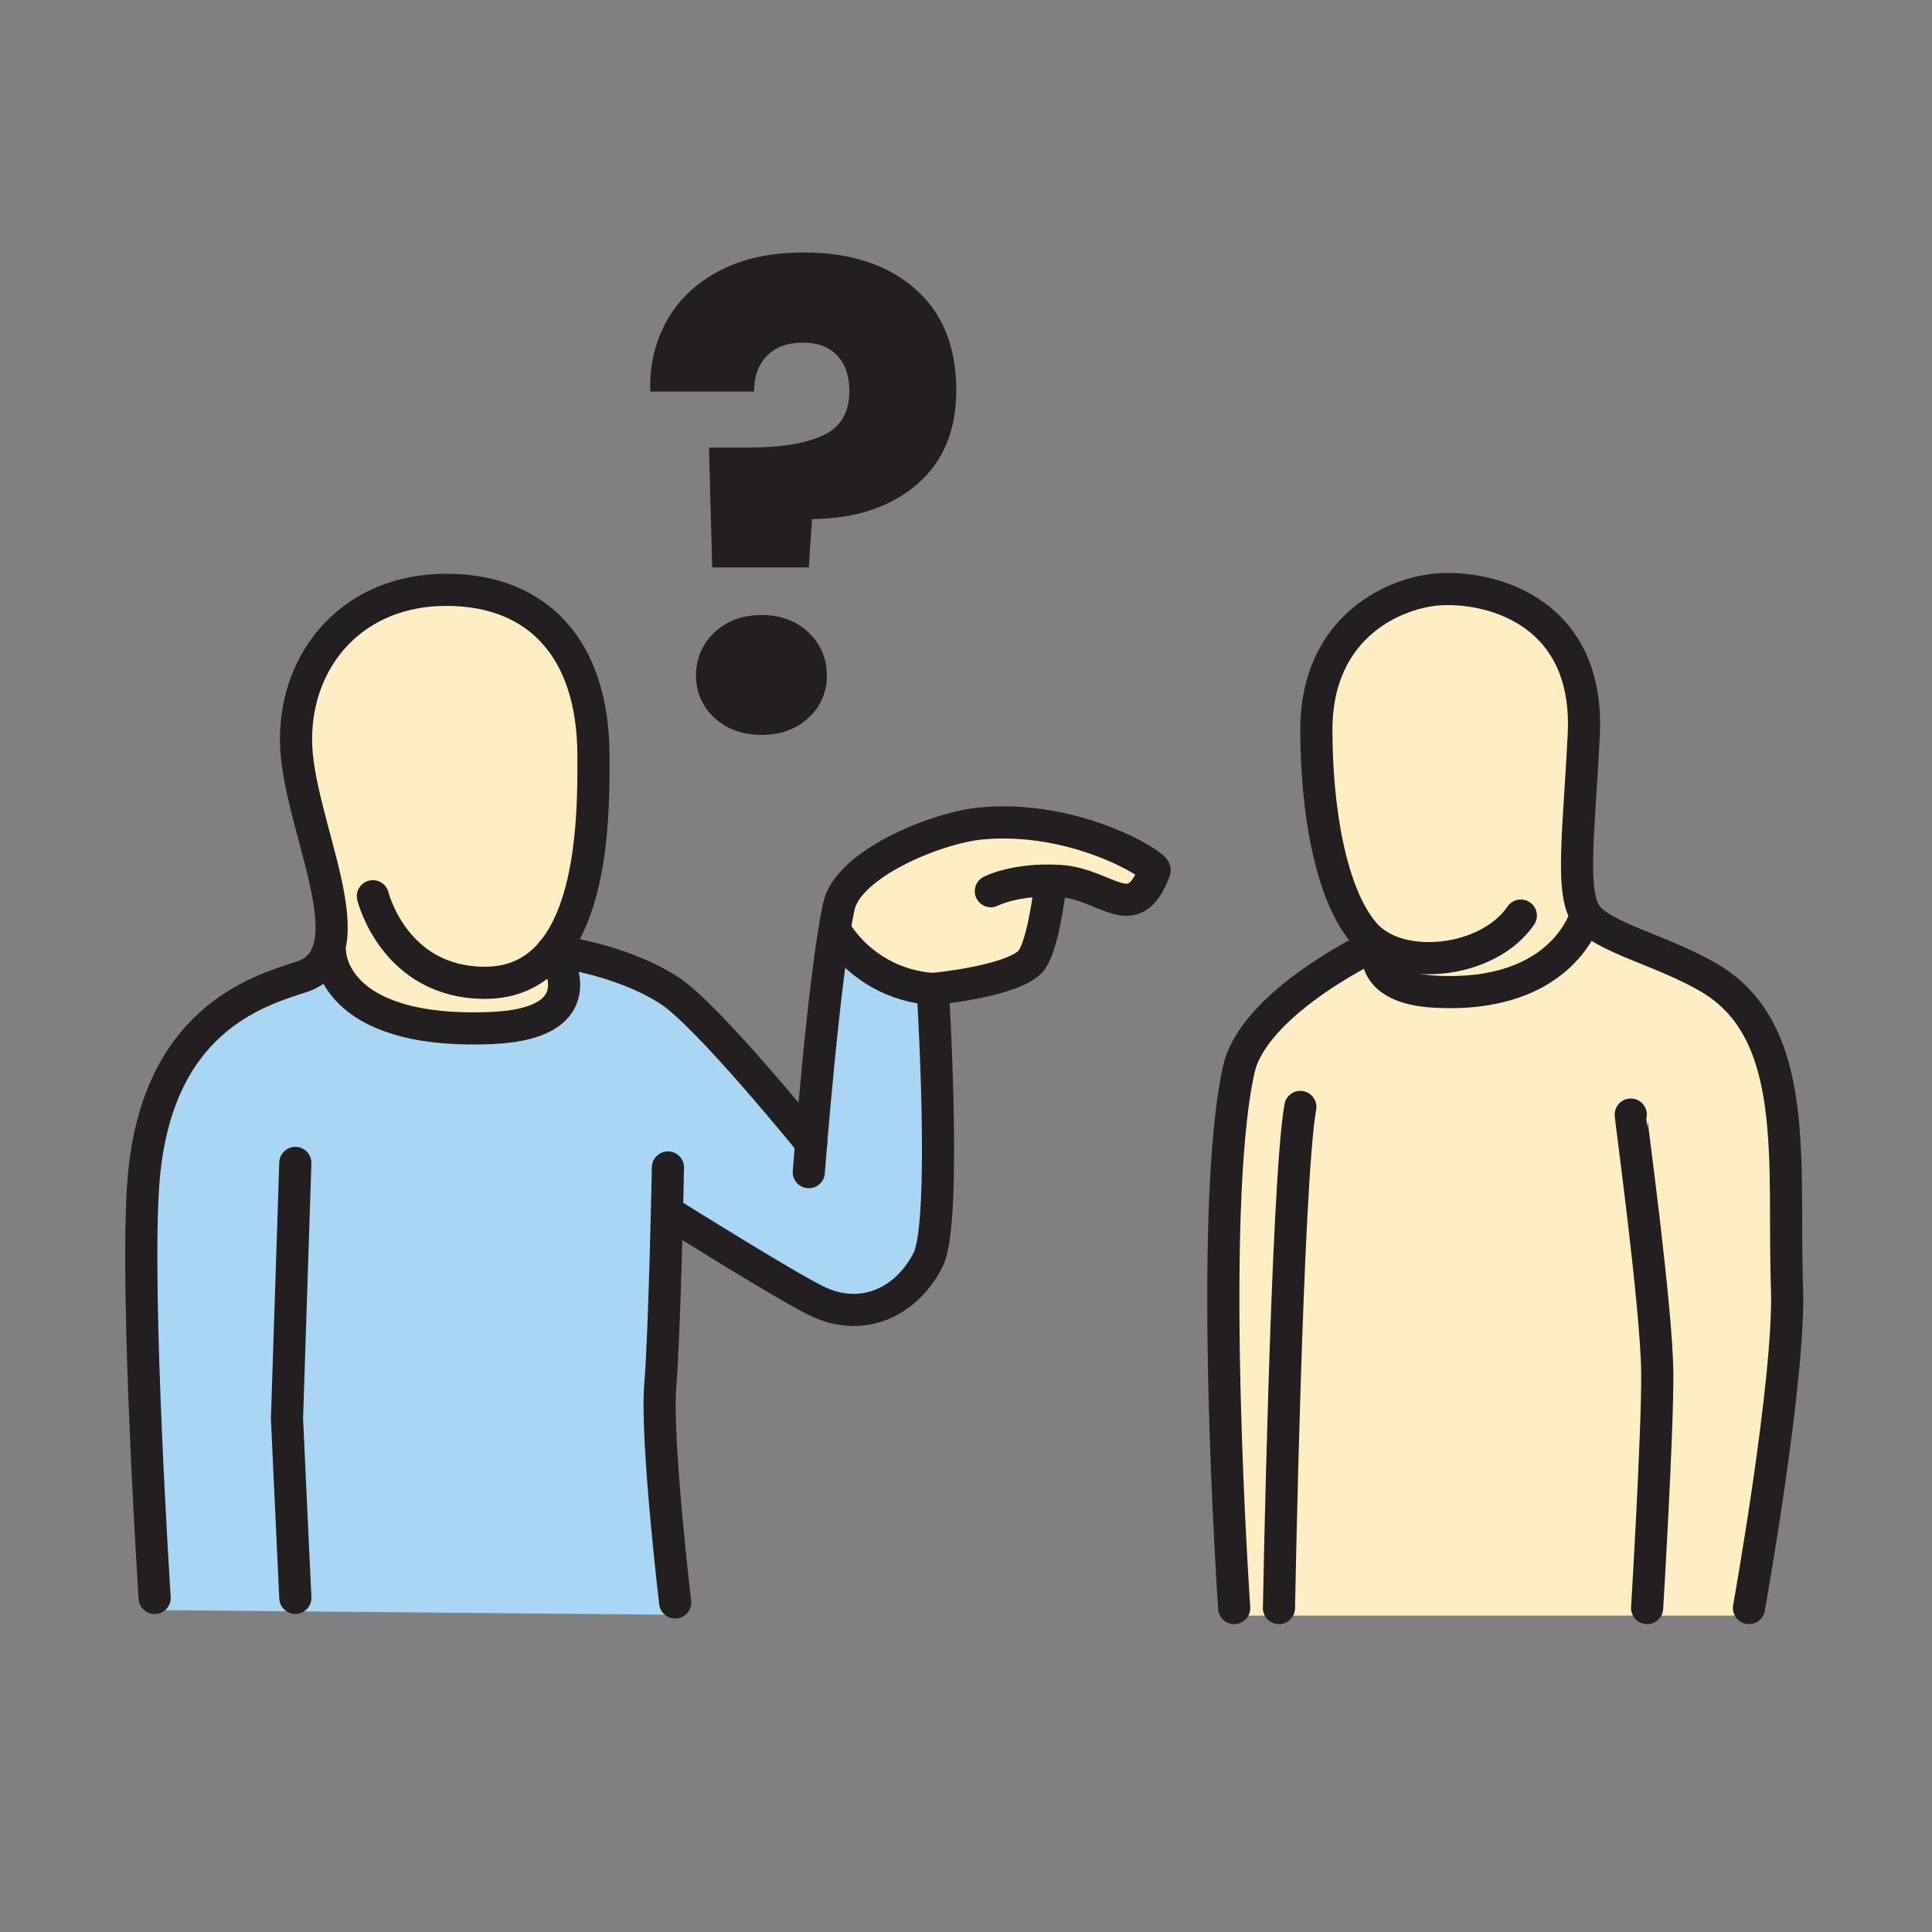 <svg width="1024" height="1024" viewBox="0 0 1024 1024" fill="none" xmlns="http://www.w3.org/2000/svg">
<rect x="0" y="0" width="1024" height="1024" fill="#808080" stroke="none"/>
<g id="social/how_are_you">
<g id="how are you">
<path id="Vector" d="M767.324 312.213C745.168 312.213 697.652 321.124 697.7 397.347C697.76 477.423 730.14 507.611 730.14 507.611C730.14 507.611 732.428 517.136 743.386 522.338C754.753 527.745 807.519 536.607 840.645 487.875C840.645 487.875 830.482 469.885 837.117 424.308C843.752 378.731 839.526 352.179 823.101 335.646C806.676 319.113 789.686 312.201 767.324 312.213Z" fill="#FFEEC3"/>
<path id="Vector_2" d="M926.984 856.286C926.984 856.286 960.086 676.614 947.25 586.76C935.991 508.008 842.549 491.295 842.549 491.295C842.549 491.295 813.541 527.612 769.168 526.685C728.961 525.842 724.867 502.843 724.867 502.843C724.867 502.843 668.272 529.888 661.227 554.982C654.183 580.077 644.983 698.614 654.003 856.298" fill="#FFEEC3"/>
<path id="Vector_3" d="M806.074 485.274C788.806 510.658 741.327 515.727 723.264 494.907C705.202 474.087 697.7 429.076 697.7 386.738C697.7 331.203 740.568 313.357 763.929 312.285C792.527 310.961 842.536 325.531 839.429 389.279C837.021 439.022 832.204 472.727 840.633 484.804C849.062 496.882 880.515 503.445 905.73 518.171C954.919 546.866 944.853 616.37 947.153 683.068C948.79 730.692 926.983 852.288 926.983 852.288" stroke="#231F20" stroke-width="17.039" stroke-miterlimit="10" stroke-linecap="round"/>
<path id="Vector_4" d="M689.198 586.7C681.973 627.484 677.879 852.3 677.879 852.3" stroke="#231F20" stroke-width="17.039" stroke-miterlimit="10" stroke-linecap="round"/>
<path id="Vector_5" d="M654.156 852.3C654.156 852.3 639.706 642.97 656.564 566.916C664.222 532.236 724.9 502.831 724.9 502.831" stroke="#231F20" stroke-width="17.039" stroke-miterlimit="10" stroke-linecap="round"/>
<path id="Vector_6" d="M864.341 590.758C864.136 591.528 878.105 692.906 878.382 727.694C878.634 759.135 873.011 852.3 873.011 852.3" stroke="#231F20" stroke-width="17.039" stroke-miterlimit="10" stroke-linecap="round"/>
<path id="Vector_7" d="M730.707 501.157C730.707 501.157 723.482 523.566 760.498 525.601C828.978 529.382 840.634 484.816 840.634 484.816" stroke="#231F20" stroke-width="17.039" stroke-miterlimit="10" stroke-linecap="round"/>
<path id="Vector_8" d="M82.448 853.396C82.448 853.396 67.083 642.283 81.99 586.904C93.43 544.422 136.045 522.868 174.903 511.645C174.903 511.645 194.711 545.036 249.934 545.048C312.55 545.048 298.991 508.02 298.991 508.02C298.991 508.02 345.062 508.634 380.38 548.661C415.697 588.687 429.967 601.15 429.967 601.15L441.791 496.268L493.57 525.77C493.57 570.251 511.994 677.999 469.487 690.413C427.342 702.732 358.38 645.222 358.38 645.222C346.338 706.91 349.06 782.495 358.837 855.876" fill="#A9D7F3"/>
<path id="Vector_9" d="M174.904 511.645C174.904 511.645 197.265 545.048 249.935 545.048C312.093 545.048 295.693 500.422 295.693 500.422C295.693 500.422 314.502 459.204 314.502 402.248C314.502 345.291 283.398 312.623 236.46 312.623C189.523 312.623 157.059 347.025 157.059 397.684C157.059 448.343 182.358 466.887 174.904 511.645Z" fill="#FFEEC3"/>
<path id="Vector_10" d="M442.744 490.392C457.543 511.44 474.112 525.312 494.378 524.18C494.378 524.18 533.369 525.312 546.94 508.647C560.51 491.981 556.332 466.694 556.332 466.694C556.332 466.694 606.268 475.701 612.193 465.092C621.982 447.548 572.287 436.458 521.604 436.446C460.144 436.446 442.744 490.392 442.744 490.392Z" fill="#FFEEC3"/>
<path id="Vector_11" d="M197.639 475.026C197.639 475.026 208.861 520.905 257.112 520.905C315.429 520.905 314.658 433.531 314.538 400.092C314.333 344.159 285.337 312.622 236.509 312.622C187.68 312.622 156.89 348.217 156.89 391.964C156.89 435.711 197.41 505.744 159.744 517.786C135.793 525.456 82.233 541.375 75.947 627.268C71.588 686.62 81.968 846.965 81.968 846.965" stroke="#231F20" stroke-width="17.039" stroke-linecap="round" stroke-linejoin="round"/>
<path id="Vector_12" d="M156.53 616.37L152.11 751.958L156.53 846.917" stroke="#231F20" stroke-width="17.039" stroke-linecap="round" stroke-linejoin="round"/>
<path id="Vector_13" d="M292.982 504.083C292.982 504.083 327.457 507.575 354.466 524.758C374.853 537.739 429.967 605.942 429.967 605.942" stroke="#231F20" stroke-width="17.039" stroke-linecap="round" stroke-linejoin="round"/>
<path id="Vector_14" d="M354.022 618.778C354.022 618.778 352.3 706.26 349.976 734.052C347.567 762.771 357.851 849.326 357.851 849.326" stroke="#231F20" stroke-width="17.039" stroke-linecap="round" stroke-linejoin="round"/>
<path id="Vector_15" d="M358.416 645.222C358.416 645.222 415.011 680.66 432.339 689.294C456.747 701.504 480.577 690.221 491.945 667.619C502.108 647.365 494.353 524.204 494.353 524.204" stroke="#231F20" stroke-width="17.039" stroke-linecap="round" stroke-linejoin="round"/>
<path id="Vector_16" d="M428.681 621.271C428.681 621.271 436.628 517.1 444.612 480.385C449.549 457.687 496.475 438.722 519.775 436.482C569.94 431.665 613.049 458.662 612.025 461.348C600.453 491.728 587.027 468.488 561.583 466.923C538.283 465.49 525.17 472.354 525.17 472.354" stroke="#231F20" stroke-width="17.039" stroke-linecap="round" stroke-linejoin="round"/>
<path id="Vector_17" d="M494.377 524.18C494.377 524.18 534.271 520.568 545.578 510.224C552.634 503.794 556.331 471.691 556.331 471.691" stroke="#231F20" stroke-width="17.039" stroke-linecap="round" stroke-linejoin="round"/>
<path id="Vector_18" d="M174.905 504.54C174.905 504.54 174.905 548.275 260.111 544.892C319.789 542.483 292.985 504.107 292.985 504.107" stroke="#231F20" stroke-width="17.039" stroke-miterlimit="10" stroke-linecap="round"/>
<path id="Vector_19" d="M444.659 496.268C450.325 504.349 457.735 511.053 466.341 515.884C474.947 520.715 484.529 523.551 494.379 524.18" stroke="#231F20" stroke-width="17.039" stroke-miterlimit="10" stroke-linecap="round"/>
<path id="Vector_20" d="M484.83 152.928C499.505 165.668 506.842 183.642 506.842 206.85C506.842 228.243 499.846 244.913 485.854 256.858C471.862 268.803 453.374 274.9 430.391 275.149L428.681 300.75H377.48L375.77 237.218H396.241C413.757 237.218 427.127 235.059 436.351 230.74C445.575 226.421 450.183 218.57 450.175 207.187C450.175 199.215 448.011 192.958 443.684 188.414C439.357 183.87 433.337 181.595 425.622 181.587C417.434 181.587 411.06 183.919 406.5 188.583C401.94 193.247 399.665 199.561 399.673 207.524H344.715C344.072 194.444 347.082 181.444 353.409 169.978C359.671 158.828 369.003 149.998 381.406 143.487C393.808 136.977 408.764 133.758 426.272 133.83C450.628 133.83 470.148 140.196 484.83 152.928ZM378.672 380.44C375.542 377.631 373.053 374.182 371.374 370.325C369.695 366.469 368.866 362.297 368.943 358.091C368.851 353.806 369.671 349.55 371.348 345.606C373.026 341.662 375.522 338.119 378.672 335.212C385.159 329.055 393.523 325.981 403.767 325.989C413.769 325.989 422.018 329.063 428.512 335.212C431.662 338.119 434.159 341.662 435.836 345.606C437.513 349.55 438.333 353.806 438.242 358.091C438.318 362.297 437.489 366.469 435.81 370.325C434.132 374.182 431.642 377.631 428.512 380.44C422.026 386.469 413.777 389.488 403.767 389.496C393.523 389.496 385.159 386.477 378.672 380.44Z" fill="#231F20"/>
</g>
</g>
</svg>
